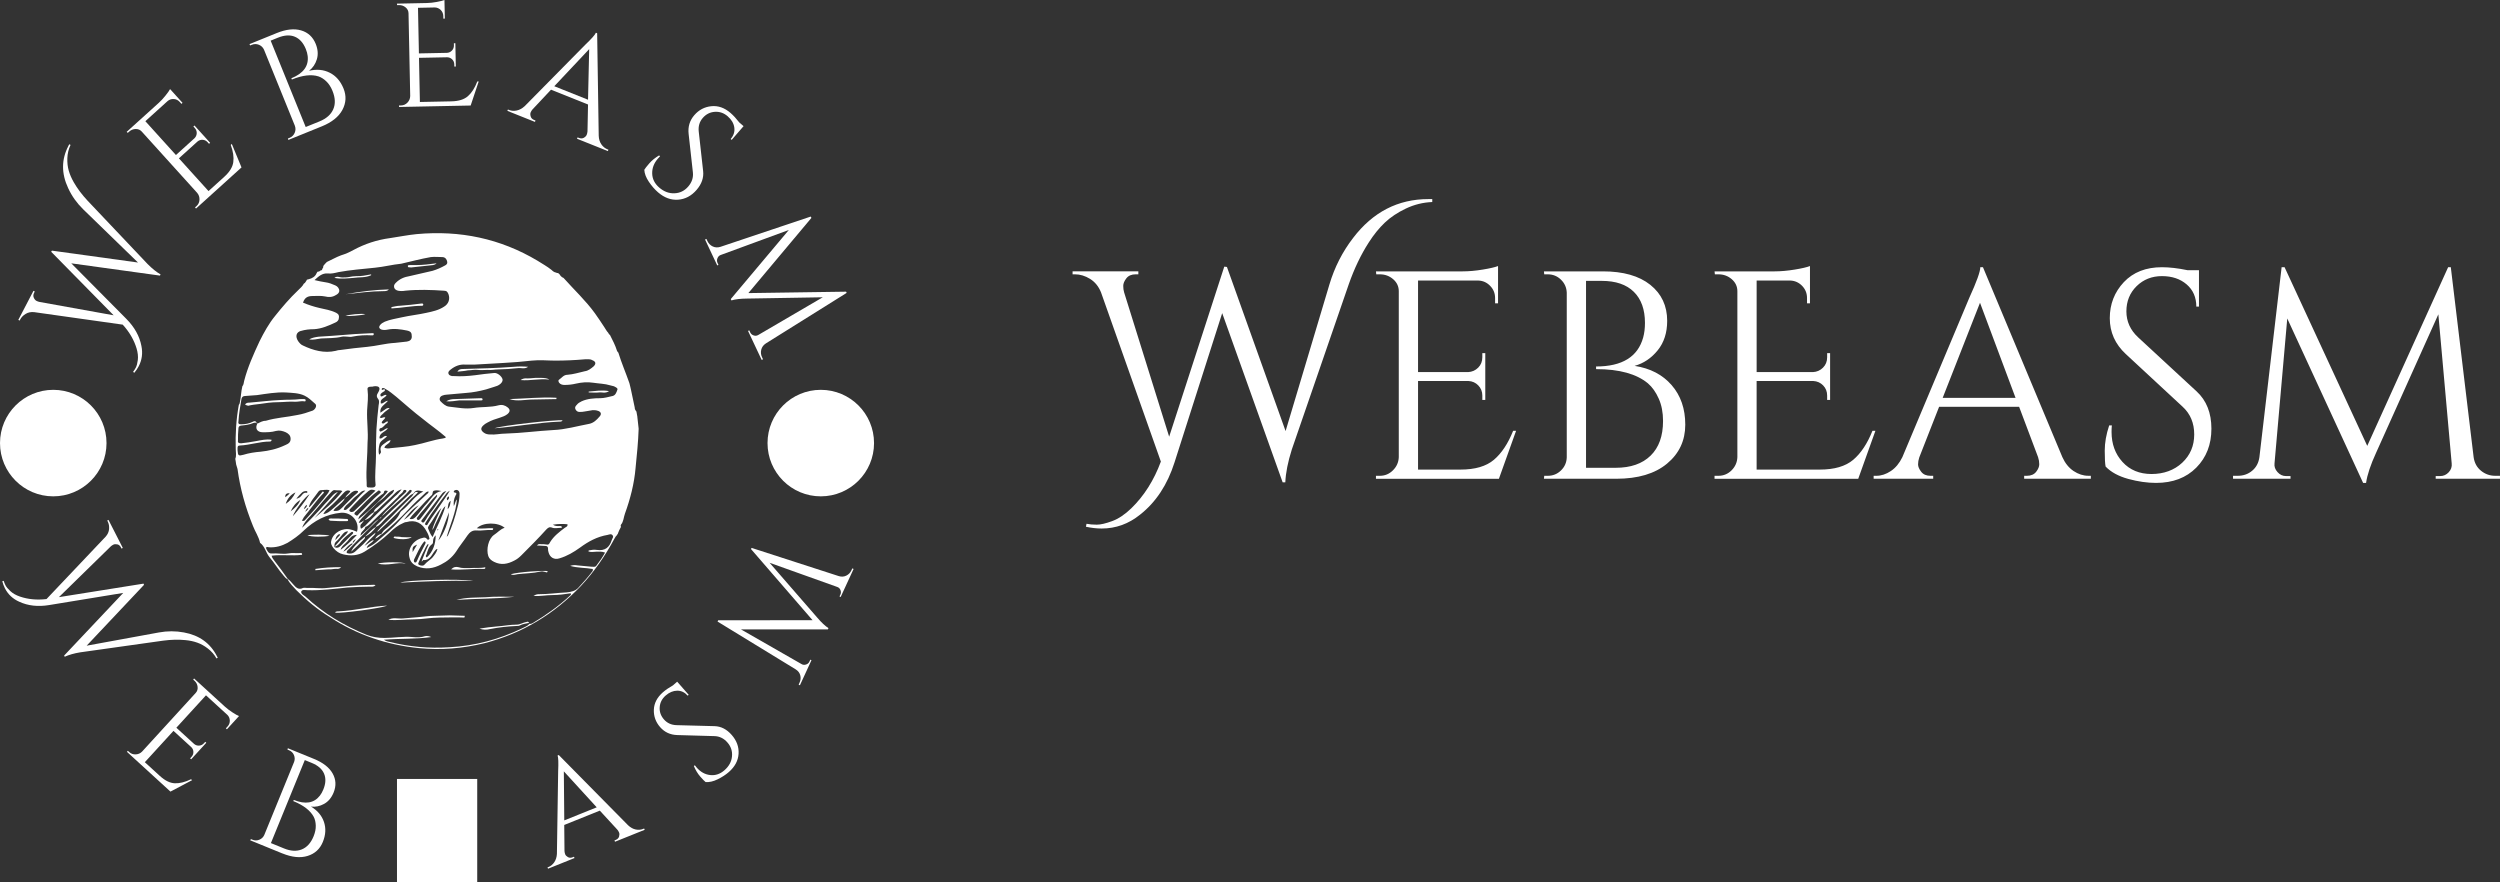 <?xml version="1.0" encoding="UTF-8"?>
<svg id="Layer_2" data-name="Layer 2" xmlns="http://www.w3.org/2000/svg" xmlns:xlink="http://www.w3.org/1999/xlink" viewBox="0 0 1495.59 527.75">
  <rect x="0" y="0" width="1495.59" height="527.75" fill="#333333" stroke="none"/>
  <defs>
    <style>
      .cls-1 {
        fill: none;
      }

      .cls-2 {
        isolation: isolate;
      }

      .cls-3 {
        clip-path: url(#clippath-1);
      }

      .cls-4 {
        clip-path: url(#clippath-2);
      }

      .cls-5 {
        fill: #fff;
      }

      .cls-6 {
        clip-path: url(#clippath);
      }
    </style>
    <clipPath id="clippath">
      <rect class="cls-1" x="641.63" y="119.09" width="853.96" height="197.09"/>
    </clipPath>
    <clipPath id="clippath-1">
      <rect class="cls-1" x="140.78" y="139.48" width="241.3" height="248.78"/>
    </clipPath>
    <clipPath id="clippath-2">
      <rect class="cls-5" x="237.49" y="466" width="48" height="61.75"/>
    </clipPath>
  </defs>
  <g id="Layer_1-2" data-name="Layer 1">
    <g class="cls-2">
      <g class="cls-6">
        <path class="cls-5" d="M1492.74,284.64h2.84v1.77h-38.46v-1.6h2.66c2.01,0,3.72-.77,5.14-2.3,1.42-1.54,2.01-3.31,1.77-5.32l-7.98-89.15-37.22,82.77c-3.31,7.21-5.32,13.23-6.02,18.08h-1.77l-45.38-98.37-7.62,86.67c-.24,1.89.35,3.63,1.77,5.21,1.42,1.61,3.13,2.41,5.14,2.41h2.66v1.6h-34.39v-1.77h2.84c3.31,0,6.17-1,8.58-3.01,2.43-2.01,3.89-4.73,4.36-8.16l13.29-113.61h1.77l49.45,106.88,48.39-106.88h1.6l13.65,113.61c.47,3.43,1.95,6.14,4.43,8.16,2.48,2.01,5.32,3.01,8.51,3.01ZM1259.66,279.14c-.35-1.65-.53-4.84-.53-9.57s.89-9.75,2.66-15.07h1.59c-.12,1.3-.17,2.6-.17,3.9,0,7.21,2.19,13.2,6.56,17.97,4.37,4.8,10.16,7.2,17.37,7.2s13.55-2.25,18.33-6.74c4.8-4.49,7.19-10.14,7.19-16.94s-2.3-12.3-6.91-16.55l-34.03-31.55c-6.38-5.91-9.57-13.06-9.57-21.45s2.8-15.57,8.4-21.55c5.62-5.95,13.22-8.93,22.8-8.93,4.49,0,9.57.59,15.24,1.77h6.91v21.8h-1.59c0-5.55-1.93-9.98-5.78-13.29-3.83-3.31-8.76-4.96-14.78-4.96s-11.08,2.01-15.17,6.02c-4.07,4.02-6.1,9.04-6.1,15.07s2.36,11.23,7.09,15.6l34.91,32.26c5.91,5.44,8.86,12.88,8.86,22.33s-3.01,17.22-9.04,23.29c-6.03,6.09-14.06,9.14-24.1,9.14-5.2,0-10.73-.79-16.59-2.38-5.84-1.61-10.35-4.07-13.54-7.38ZM1184.51,181.12l-22.33,56.9h43.6l-21.27-56.9ZM1249.39,284.64h1.42v1.77h-39.88v-1.77h1.59c2.48,0,4.35-.8,5.6-2.41,1.23-1.59,1.84-3.09,1.84-4.5s-.24-2.84-.71-4.25l-11.34-30.13h-47.86l-11.88,30.31c-.47,1.42-.71,2.8-.71,4.14s.63,2.85,1.88,4.43c1.23,1.61,3.09,2.41,5.57,2.41h1.6v1.77h-35.63v-1.77h1.6c2.95,0,5.85-.95,8.68-2.84,2.84-1.89,5.14-4.67,6.91-8.33l40.06-95.36c4.37-9.57,6.56-15.66,6.56-18.26h1.59l47.5,113.61c1.65,3.66,3.9,6.44,6.73,8.33,2.84,1.89,5.79,2.84,8.86,2.84ZM1025.7,284.64h2.31c3.07,0,5.71-1.1,7.91-3.3,2.17-2.18,3.32-4.8,3.44-7.87v-99.25c0-2.84-1.12-5.24-3.37-7.2-2.25-1.94-4.9-2.91-7.98-2.91h-2.12l-.18-1.77h35.98c3.66,0,7.66-.36,11.99-1.07,4.3-.71,7.34-1.42,9.11-2.12v22.33h-1.77v-3.19c0-2.84-.97-5.26-2.91-7.27-1.96-2.01-4.3-3.07-7.02-3.19h-20.21v54.77h33.68c2.36-.12,4.37-1,6.02-2.66,1.66-1.65,2.48-3.72,2.48-6.2v-2.48h1.77v28h-1.77v-2.66c0-2.36-.79-4.37-2.38-6.02-1.61-1.66-3.59-2.54-5.96-2.66h-33.85v53h37.75c8.75,0,15.42-1.95,20.03-5.85,4.61-3.9,8.45-9.69,11.52-17.37h1.77l-10.28,28.71h-85.97v-1.77ZM948.82,168.01v111.84h17.72c8.98,0,15.95-2.42,20.91-7.27,4.96-4.84,7.44-11.75,7.44-20.73,0-5.08-.86-9.55-2.59-13.4-1.7-3.83-3.85-6.86-6.45-9.11-6.85-5.67-17.13-8.51-30.84-8.51h-.18v-1.59c15.6,0,24.99-5.79,28.18-17.37.71-2.6,1.06-5.5,1.06-8.68,0-8.03-2.22-14.24-6.66-18.61-4.42-4.37-10.83-6.55-19.21-6.55h-9.4ZM966.89,286.41h-43.25l.18-1.77h2.13c3.07,0,5.69-1.06,7.87-3.19,2.2-2.12,3.36-4.73,3.47-7.8v-98.55c-.12-3.07-1.27-5.67-3.47-7.8-2.17-2.12-4.8-3.19-7.87-3.19h-2.13l-.18-1.77h35.27c12.17,0,21.62,2.68,28.36,8.05,6.73,5.39,10.1,12.57,10.1,21.55,0,7.09-1.89,12.96-5.67,17.62-3.78,4.68-8.39,7.79-13.82,9.32,9.33,1.42,16.72,5.26,22.16,11.52,5.44,6.27,8.15,14.14,8.15,23.64s-3.64,17.3-10.92,23.33c-7.25,6.02-17.38,9.04-30.38,9.04ZM823.15,284.64h2.31c3.07,0,5.69-1.1,7.87-3.3,2.2-2.18,3.35-4.8,3.47-7.87v-99.25c0-2.84-1.12-5.24-3.37-7.2-2.25-1.94-4.9-2.91-7.98-2.91h-2.12l-.18-1.77h51.93c3.66,0,7.64-.36,11.95-1.07,4.32-.71,7.38-1.42,9.15-2.12v22.33h-1.77v-3.19c0-2.84-.98-5.26-2.94-7.27-1.94-2.01-4.27-3.07-6.99-3.19h-36.16v54.77h29.95c2.36-.12,4.37-1,6.03-2.66,1.65-1.65,2.48-3.72,2.48-6.2v-2.48h1.77v28h-1.77v-2.66c0-2.36-.81-4.37-2.41-6.02-1.59-1.66-3.56-2.54-5.92-2.66h-30.13v53h25.34c8.75,0,15.42-1.95,20.03-5.85,4.61-3.9,8.45-9.69,11.52-17.37h1.77l-10.28,28.71h-73.56v-1.77ZM854.52,119.09h2.31v1.77c-5.56.23-10.81,1.54-15.78,3.9-4.96,2.36-9.16,5.16-12.58,8.4-3.43,3.26-6.62,7.2-9.57,11.8-4.73,7.32-8.74,15.72-12.05,25.17l-34.03,98.73c-2.36,7.44-3.66,14-3.9,19.67h-1.6l-36.16-101.21-28.53,89.33c-4.25,13.35-11.11,23.75-20.56,31.2-6.85,5.55-14.53,8.33-23.04,8.33-2.96,0-6.09-.36-9.39-1.07l.35-1.77c1.77.35,3.82.53,6.13.53s5.36-.71,9.21-2.13c3.83-1.42,7.63-3.96,11.41-7.62,7.68-7.45,13.59-16.78,17.73-28l-35.8-101.21c-1.42-3.54-3.61-6.24-6.56-8.08-2.95-1.82-5.97-2.73-9.04-2.73h-1.42v-1.77h39.35v1.77h-1.59c-2.48,0-4.34.79-5.57,2.38-1.25,1.61-1.88,3.12-1.88,4.54s.17,2.72.53,3.9l26.94,86.32,32.97-101.73,1.59.18,35.09,98.19,26.23-87.73c3.07-10.28,7.8-19.55,14.18-27.83,11.82-15.48,26.82-23.22,45.02-23.22Z"/>
      </g>
      <g class="cls-3">
        <path class="cls-5" d="M366.48,236.9c-2.38.53-5.03,1.32-7.41,1.32-3.7,0-7.67.26-11.11,1.85-1.06.53-2.12,1.06-2.91,2.12-.79.79-1.32,1.59-.79,2.65.53,1.06,1.32,1.59,2.38,1.59s2.12,0,3.18-.27l4.76-.79c.8,0,1.86,0,2.65.27,2.38.53,2.91,2.12,1.32,3.7-1.59,1.85-3.44,3.7-6.09,4.23-7.14,1.32-14.29,3.44-21.43,3.7-9.52.53-19.05,1.85-28.57,2.12-3.18,0-6.09.79-9.26.53-1.32,0-2.64-.26-3.7-1.05-1.85-1.32-2.12-2.65-.53-4.23.8-.79,1.59-1.32,2.65-1.85,2.38-1.33,4.76-2.12,7.41-2.91,1.59-.53,3.18-1.06,4.5-2.12,1.59-1.32,1.85-2.65.26-3.97-1.59-1.32-3.44-1.86-5.55-1.32-4.76,1.32-10.05.79-14.82,1.59-5.03.8-9.79-.26-14.82-.79-2.12-.27-3.71-1.85-5.03-3.18-1.06-1.06-.53-2.91,1.06-3.44.79-.27,1.59-.53,2.38-.53,3.97-.26,7.94-.79,11.91-1.06,3.97-.26,7.94-1.06,11.91-2.11,1.59-.53,3.44-1.06,5.03-1.59.53-.27,1.06-.27,1.59-.53,2.38-1.06,3.44-2.65,3.18-3.97-.53-1.86-3.18-3.97-5.03-3.71-3.71.27-7.41.8-11.38,1.32-4.23.53-8.46.79-12.43.53h-1.32c-1.06-.26-1.85-.53-2.12-1.32-.53-1.06.53-2.12,1.32-2.65,2.64-2.11,5.55-3.17,8.73-2.91h5.55c11.91-.79,23.02-1.06,34.13-2.38,4.76-.53,9.53,0,14.02,0,6.09,0,11.91-.27,17.73-.79,1.59,0,3.18-.27,4.5.53,2.12.79,2.38,2.12.79,3.7-1.59,1.32-3.18,2.65-5.29,2.91-3.44.8-6.88,1.86-10.32,2.12-2.38,0-3.44,1.85-5.03,2.91-.8.53-.27,1.32,0,1.85.79,1.06,2.12,1.32,3.17,1.32,2.38,0,4.77-.26,6.88-.79,3.44-.79,6.88-1.06,10.32-.53,3.44.53,6.88.53,10.32,1.59.79.27,1.32.27,2.12.53.79.53,2.12.8,2.12,1.86-.8,2.38-1.32,3.44-2.91,3.97M365.95,323.15c-1.32,4.23-3.97,6.61-9,5.82-1.59-.27-3.18,0-4.5.27,0,0-.27,0-.53.53,1.59.8,3.18.27,4.76.27s3.18-.27,5.29.53c-1.59,2.91-3.44,5.55-5.29,7.94-.53.79-1.85.53-2.64.53-2.91-.27-5.82-.53-8.46-.79-1.59-.27-2.91-.27-4.5.27,4.5,1.32,9.26,1.06,13.49,1.85.27.79,0,1.32-.53,1.85-2.38,3.18-5.29,6.35-7.94,9.26-1.85,2.12-4.5,2.64-7.14,2.91-5.55.26-10.85,1.06-16.14,1.06-1.06,0-2.12,0-3.7,1.06,4.23.26,7.67-.53,11.38-.53s7.41-.53,10.85-1.06c.53.79,0,1.06-.27,1.32-6.88,6.35-14.29,11.64-22.23,16.4-.53.27-1.32.8-2.12.53-1.05,1.32-2.64,1.85-4.23,2.64-13.76,6.62-28.31,10.59-43.66,11.38-12.17.79-24.07-.27-35.72-3.18-1.06-.27-2.12-.27-3.44-1.32,9.79-.79,19.05-.26,28.31-1.59-1.32-.53-2.38-.79-3.7-.53-2.38.8-4.76.8-7.41.53-5.56-.53-11.38.53-16.93.53-3.7,0-7.14-.53-10.58-1.85-13.76-5.55-25.93-12.96-36.78-23.02-1.06-.79-2.65-1.59-2.38-2.91.53-1.32,2.38-.79,3.71-.79,7.94.27,15.88-.79,23.81-1.59,4.5-.27,9-.53,13.49-.53,1.06,0,2.12.27,3.44-.79-.79-.53-1.32-.27-2.12-.27-9,0-17.99,1.06-26.99,1.85-3.97.53-7.67-.26-11.64,0-.8,0-1.85-.26-2.65,0-2.64,1.32-4.23-.26-5.82-2.12-1.06-1.05-1.85-2.38-3.18-3.17-2.64-3.71-5.29-7.41-8.2-11.11-.53-.79-1.32-1.59-1.59-2.91,6.09-.79,12.17.26,18.26-.53,0-.79-.27-1.06-.53-1.06-2.64.27-5.29-.26-7.94.27-3.17.53-6.35-.27-9.52,0-2.12.27-2.91-1.59-3.7-3.44.79-.8,1.32-.27,1.85-.27,3.97.27,7.67-.79,11.11-2.65,3.44-2.11,6.88-4.5,9.79-7.41,6.09-5.82,13.49-9.79,22.22-10.59,6.35-.53,11.38,5.56,9.53,11.38-1.33-.53-2.38-1.06-3.7-1.32-4.76-1.32-10.58,1.86-11.64,6.62-.53,1.59.27,3.18,1.32,4.5,1.59,1.85,3.44,3.18,5.82,3.71,4.5,1.05,8.73.79,12.7-1.59,5.56-3.44,10.59-7.14,15.08-11.38,2.38-2.38,5.03-4.5,8.2-5.82.53-.26,1.06-.53,1.85-.53,5.29-1.59,9.53.53,12.17,5.82.79,1.32,1.32,2.64,1.59,4.23-.53.79-1.32.53-1.59,0-.79-1.06-1.85-.79-2.64-.53-5.29,1.06-9.26,6.62-7.68,11.91.53,2.38,2.12,3.97,4.5,5.03,5.03,2.12,9.79,1.32,14.29-1.06,3.7-1.85,6.61-4.23,8.99-7.67,2.12-3.44,4.77-6.61,6.88-9.79,1.32-1.85,2.91-3.18,5.55-2.91,2.91.27,6.09-.53,9.26-.27.26,0,.53-.27.53-1.06-3.18-.27-6.35.53-9.79,0,3.7-3.7,12.7-3.7,16.67-.27-2.64.8-4.23,2.91-6.35,4.23-3.44,2.38-4.77,8.73-3.44,12.7.53,1.59,1.85,2.65,3.44,3.44,4.23,2.12,8.2,1.32,12.17-.79,1.59-.79,2.91-1.85,4.23-3.18,5.03-5.03,10.05-10.05,14.82-15.35,1.06-1.06,1.85-1.85,3.71-1.06,1.59.53,3.7,0,5.55,0,.27-.79-.27-1.05-1.06-1.05-1.32,0-2.64.26-4.23-.8,3.18-.53,6.09-.53,8.73-.26.26,1.32-.8,1.59-1.59,2.11-3.18,2.38-6.61,5.03-8.73,8.47-.79,1.59-1.06,1.59-1.85,1.59-1.32-.26-2.38-.26-3.7-.26-.8,0-1.59-.27-2.38.79,1.85,0,3.44.27,5.03.27,1.06,0,1.59.53,1.59,1.59,0,.79,0,1.32.27,2.12.79,3.18,3.44,4.76,6.61,3.7,4.5-1.32,8.47-3.7,12.17-6.35,5.03-3.71,10.32-6.62,16.67-7.68,1.06-.27,2.12-.79,2.91.27.79,1.06-.27,1.85-.53,2.91M155.87,270.23c-3.44.27-6.88.79-10.32,1.85-2.91.79-3.18.53-3.44-2.64v-1.32c0-1.06.26-1.59,1.32-1.59,6.09-.27,11.91-2.38,17.99-2.38.53,0,1.06-.27,1.06-1.06-3.18-.53-6.35.27-9.26.79-2.91.53-6.08,1.06-9,1.32-1.59,0-2.11-.53-1.85-1.85,0-2.38,0-4.5.26-6.88,0-.79.27-1.59,1.33-1.85,2.64-.27,5.29-.53,7.67-1.59.79-.26,1.58-.26,2.38.27-1.59,2.91-.26,5.29,3.17,5.29,2.65,0,5.29,0,7.94-.79,2.12-.53,3.97,0,5.82.79,1.59.79,2.91,1.85,2.91,3.97s-1.32,2.91-3.18,3.7c-5.03,2.38-9.79,3.44-14.82,3.97M142.64,252.24c.27-4.76,1.06-9.26,1.85-13.76.27-1.06,1.06-1.58,2.12-1.58,2.38-.27,4.76-.27,7.14-.53,5.55-.79,11.38-1.85,17.2-1.59,3.7.26,7.67.26,11.11,1.85,2.38,1.06,4.5,3.18,6.61,5.03,1.06,1.06,0,3.18-1.59,3.97-2.91,1.06-6.08,2.12-9.26,2.65-6.35,1.32-12.7,1.59-18.79,3.44-2.12,0-3.71,1.06-5.29,1.85-.27-1.06-.79-2.12-2.38-1.32-2.12,1.06-4.5,1.59-7.15,1.59-1.05,0-1.85-.27-1.59-1.59M265.14,262.29c-5.82.79-11.38,2.91-16.93,3.97-4.76,1.06-9.79,1.32-14.55,1.85-1.06.27-2.38.27-3.71-.27.53-2.11,3.18-2.11,3.71-4.5-1.85.27-2.91,1.59-4.23,2.38-1.59,1.06-2.12,2.38-1.59,4.23.26.8-.27,1.32-1.06,2.12-.53-2.12-.27-4.23.26-6.35.53-2.12,2.91-2.91,4.5-4.77-2.12-.79-2.64,1.86-4.5,1.32-.26-3.44,3.44-3.7,5.03-6.09-1.59,0-2.38,1.32-3.44,1.59-.53.26-1.06.79-1.59,0-.26-.53,0-1.59.53-1.59,1.85-.27,2.38-2.12,3.97-2.91.26-.27.53-.53.53-1.06-1.32-.53-2.38,2.12-3.7.79,0-1.32,1.59-1.85,2.12-3.17-1.06-.8-1.85.79-3.18,0,.27-1.32,1.59-1.86,2.38-2.91.79-.79,2.12-1.59,3.44-2.64-1.32-.53-2.12.26-2.91.79-.79.53-1.59,1.06-2.65,1.85-.53-3.7,2.65-4.76,4.5-7.14-1.85,0-2.64,1.85-4.23,1.59-.8-2.91,2.64-3.18,3.44-5.03-1.59-.53-2.12,1.06-3.44.79-.8-1.32.26-1.85,1.32-2.64.53-.27,1.32-.53,1.06-1.32-.27-.79-.79,0-1.32,0-.53.27-.53,0-.53-.26,0-.53.27-.8.79-.8s1.06.27,1.32.53c2.64,1.32,4.5,3.18,6.61,4.76,5.29,4.5,10.32,9,15.88,13.23,4.5,3.7,9.26,6.88,13.76,10.85-.27.79-1.06.53-1.59.79M249.53,309.66c.53-.8,1.32-1.59,1.85-2.38,3.44-3.7,6.35-7.94,10.05-11.38.27,1.06-.27,1.32-.53,1.86-2.91,3.97-5.82,7.94-8.73,11.64-.53.53-.79,1.32-1.59,1.59-.53.27-.79,0-1.06-.27-.27-.53-.27-1.05,0-1.05M251.65,303.04c1.85-2.12,3.97-4.23,6.09-6.35.26-.27.79-.53.79-.8.53-.79,0-2.12,1.32-2.38,1.06-.27,1.86-.27,4.23.26-4.5.8-6.09,4.5-8.46,7.14-2.38,2.38-4.23,5.29-6.35,7.68-1.06,1.06-1.85,2.38-4.23,1.85,1.85-2.91,4.5-5.03,6.62-7.41M250.59,302.25c-2.91,2.91-5.29,6.61-9,8.73,2.65-3.18,5.03-6.61,9-8.73M241.33,293.52c.26-.53,1.06-.53,1.59-.27.53.53,0,1.06-.26,1.32-2.65,2.64-5.56,5.03-7.94,7.67-2.38,2.38-5.29,4.5-6.88,7.67-3.18,1.32-5.03,4.23-7.41,6.35-1.59,1.32-2.91,2.64-4.76,4.23,0-2.65,2.64-3.18,2.91-5.29,1.32-.27,2.12-1.32,3.18-2.12,5.55-5.29,10.85-10.58,16.4-15.88.79-1.59,2.65-1.85,3.18-3.7M226.25,304.63c3.18-3.18,6.62-6.09,9.79-9.26,1.06-1.06,2.12-2.12,4.23-2.64-1.32,1.85-2.64,3.17-3.97,4.23-6.08,5.82-12.17,11.64-17.99,17.73-.79.26-1.32,1.32-2.38,1.59-.53-1.32-.53-2.38.53-3.18.53-.53,1.06-1.32,1.32-1.85-.8.53-1.59,1.32-3.18,1.59,1.06-2.64,3.18-3.97,4.76-5.82,1.59-1.85,3.7-3.18,5.29-5.03,1.59-1.85,3.7-2.91,5.29-4.5,1.59-1.59,3.18-3.71,5.82-4.5-.26,1.85-1.32,2.38-2.12,3.18-2.38,2.38-5.03,4.76-7.68,7.14-1.05.79-2.11,1.59-2.38,2.91,1.32,0,1.85-.79,2.64-1.59M215.93,307.8c3.97-3.97,7.67-8.46,12.43-11.91.53-.26,1.06-.53,1.32-1.32.26-1.59,1.32-1.06,2.38-.8-1.06,2.12-10.85,11.64-17.73,16.93.26-1.59,1.06-2.38,1.59-2.91M213.01,305.95c4.24-3.97,7.94-8.46,12.7-11.91.26-.27.53-.79,1.32-.53.26.26.8.53.8,1.06l-.8.79c-4.5,3.7-8.2,8.2-12.17,11.91-.53.53-1.06,1.85-2.12.79-1.33-.53-.53-1.59.26-2.12M219.63,245.36c.26-3.97.79-8.2.26-12.17-.26-1.32.53-1.85,1.85-1.85.79,0,1.32,0,2.12-.27,3.17-.26,3.97,1.06,2.38,3.71-1.06,1.59-1.06,2.65,0,3.97.79.79.53,2.38.26,3.7-.53,4.76-1.06,9.79-1.32,14.55-.26,5.29-.26,10.59-.26,15.61,0,5.55-.8,11.38-.27,16.93.27,1.32-.53,2.12-1.85,2.12h-.8c-2.91,0-2.64,0-2.64-2.91-.53-8.2.53-16.14.53-24.08.53-6.35-.53-12.7-.26-19.32M209.58,304.36c3.44-3.7,6.88-7.41,10.85-10.59,1.32-1.05,2.38-1.05,4.23-.26-4.5,4.23-8.47,8.2-12.44,11.91-.26.27-.79.79-1.32.79-.8.27-1.32,0-1.85-.53-.26-.53.26-1.06.53-1.32M209.31,300.39c1.32-1.32,2.65-2.91,4.24-3.97,1.59-1.06,2.64-3.18,5.03-2.91-4.23,3.44-7.15,8.2-11.38,11.38-.53.27-1.06.27-1.59,0,.53-2.12,2.38-3.17,3.7-4.5M202.17,302.77c1.59-1.59,3.44-2.64,4.23-5.02,1.59-.8,2.65-2.12,3.97-3.18,1.06-.8,2.38-1.32,3.7-.8.27.53,0,.8-.26,1.06-3.18,2.65-6.09,5.82-9,8.73-2.12,2.12-2.65,2.12-5.29,2.12.53-1.59,1.85-2.12,2.64-2.91M196.61,303.83c3.44-2.91,6.35-6.08,9.26-9.26,1.06-1.06,2.11-1.59,3.7-.8-.53,1.59-2.64,2.38-2.91,3.97-2.91,2.11-5.29,4.76-8.2,7.14-1.33,1.06-2.65,2.38-5.03,2.65.79-1.59,1.85-2.65,3.18-3.71M180.74,311.24c.27-.53.79-1.32,1.06-1.85,3.97-4.76,7.41-10.05,11.91-14.55v-.53c-.79-.53-1.06,0-1.32.53-1.85,2.12-3.44,4.23-5.29,6.35-.79.79-1.32,1.85-2.38,2.38.79-3.71,3.7-6.35,5.82-9.53.27-.27.79-.79,1.32-.79,1.59,0,3.44-.53,5.29,0-.79,2.12-2.38,3.44-3.44,5.03-3.44,4.23-7.14,8.46-10.85,12.43l-.79.8c-.26.26-.53.26-.8,0-.79.26-.79,0-.53-.27M181.8,304.63c.26-1.06.79-2.12,1.85-2.65,0,1.32-.79,1.85-1.85,2.65M184.44,303.83c0,.8-.53,1.32-1.85,2.38.53-1.32,1.06-2.12,1.85-2.38M185.23,295.63c-2.91,4.5-6.35,9-10.06,13.23,1.06-3.44,7.41-11.91,10.06-13.23M177.3,298.28c1.06-1.32,2.12-2.38,3.17-3.44.79-.79,1.59-1.06,2.91-1.06.26,0,.53.27.53.53s-.27.53-.27.53c-2.38-.53-2.91,1.59-4.23,2.65-.79.27-1.06.79-2.12.79M179.68,299.07c-1.06,2.91-3.44,5.03-5.82,6.88,1.32-2.91,3.18-5.29,5.82-6.88M170.68,297.48q-.27-2.65,2.64-2.38c-.79,1.06-1.85,1.59-2.64,2.38M176.77,294.57c-1.32,2.91-3.18,5.03-5.82,6.88.79-2.91,2.91-5.56,5.82-6.88M196.61,299.07c-1.85,1.85-3.7,3.97-5.29,5.82-1.85,1.85-3.44,3.71-5.29,5.56l-5.29,5.29c1.06-2.91,2.91-5.03,5.03-7.14,4.24-4.77,8.2-9.79,12.43-14.29.8-.79,1.32-1.32,2.38-1.06,1.32.27,2.64-.27,4.23.53-4.77,6.35-10.85,11.11-16.67,16.14,4.77-5.29,9.26-10.32,14.02-15.61-2.64.79-3.97,3.18-5.55,4.76M210.11,325.27c.27-.27.8,0,1.06,0-2.12,1.59-3.44,3.7-5.82,4.76,1.32-1.85,2.91-3.7,4.76-4.76M212.75,322.36c-.27,1.59-1.33,1.85-1.59,2.64-.53-1.32.8-1.59,1.59-2.64M207.99,323.68c1.32-1.59,2.38-3.7,5.56-3.7-3.18,3.44-6.35,6.35-9.79,9,.53-2.38,2.64-3.44,4.23-5.29M203.23,325c1.32-1.85,2.91-3.44,4.5-4.76.79-.53,1.59-1.32,2.38-1.85.27-.27.8-.27,1.06,0,.26.53,0,.79-.26,1.06l-5.82,5.82-1.32,1.32q-1.85,1.85-3.97.53c1.59-.27,2.38-1.06,3.44-2.12M200.58,323.15c.26-1.85,1.06-2.91,2.38-3.7l.53.53-2.91,3.18ZM200.85,324.21c1.59-1.32,2.91-3.18,4.23-4.76.8-.79,1.32-1.59,3.18-1.59-1.06,2.12-2.91,3.18-4.24,4.77-1.32,1.59-2.64,2.91-3.97,4.5,0-1.06,0-2.12.8-2.91M218.04,326.59c1.32-1.86,2.91-3.44,4.5-5.03.79-.8,1.85-1.59,2.12-2.91-2.12,1.59-4.23,3.44-6.09,5.55-1.59,1.85-3.7,3.44-5.56,5.29-1.59,1.59-3.44,2.12-5.55,1.32-.27-1.32.79-1.85,1.32-2.38,6.09-6.35,12.43-12.7,18.79-18.79,3.18-2.65,6.09-5.82,9.26-8.47,2.64-2.38,5.55-4.76,7.94-7.67.26-.53.79-.53,1.32-.27.53.53,0,.79-.26,1.32l-1.32,1.32c-6.61,6.09-12.97,12.17-19.32,18.52-.26.27-.26.53-.26.79,2.38-.79,3.97-3.18,5.55-4.76,5.03-4.5,9.79-9.26,14.55-13.76.8-.8,1.59-1.06,2.65-1.59h-.26c1.59-2.64,3.7-1.32,5.82-1.06-5.29,2.65-8.2,7.94-12.7,11.38-.53.27-.79.79-1.06,1.06-1.59,3.97-4.76,6.35-7.94,9.26-1.32,1.06-2.91,2.12-3.44,4.23,5.56-4.76,11.11-9.52,16.14-15.08,3.18-3.44,6.62-6.61,10.05-9.79.53-.53,1.06-1.06,2.12-1.06,0,1.06-.79,1.32-1.32,1.85-5.55,5.29-11.37,10.05-16.4,15.88-4.23,4.77-9,8.47-13.76,12.7-1.59,1.32-3.44,2.38-5.56,3.44.53-2.38,3.18-2.91,4.23-4.76-1.59,0-3.18,2.12-5.56,3.44M259.32,304.36c-1.59,2.12-3.18,3.97-4.5,6.35-.27.53-.8,1.06-1.06,1.59-.53.53-1.06.27-1.32,0-.53-.27-.53-.79,0-1.32,3.97-5.29,8.2-10.58,12.17-15.88.53-.53,1.06-1.06,2.38-1.32-2.91,3.44-5.29,7.14-7.67,10.59M263.02,302.77c-2.12,3.44-4.76,6.62-6.88,10.32-.27.53-.53,1.32-1.32,1.06-1.06-.53-.27-1.32,0-1.85,1.05-1.59,1.85-2.91,2.91-4.5,2.64-3.7,5.29-7.41,8.2-11.11.8-1.06,1.32-2.12,3.18-3.18-2.12,3.7-4.23,6.35-6.09,9.26M267.79,304.63c.26-2.12.26-3.97,1.85-5.03-.27,1.59-.27,3.44-1.85,5.03M268.58,296.95c.26,1.32-.27,1.85-1.06,2.38-.53-1.32,0-1.85,1.06-2.38M268.58,306.48c0,5.55-3.18,13.23-6.35,16.93,2.12-5.56,4.23-11.11,6.35-16.93M261.7,317.33v-.53c0-.26.26-.26.26-.26q.27,0,.27.26c-.27.27-.27.53-.53.53M258.53,325.53c.53-.53.53-1.06.53-1.59,0-1.59.53-2.64,1.59-3.7,0,5.03-1.59,9.79-5.29,13.23-1.06-.53-.53-1.32-.27-1.59.79-2.38,1.32-5.03,3.44-6.35M260.91,312.57l2.38-4.77c.79-1.59,1.32-3.44,3.18-5.03-1.85,6.62-5.03,12.17-7.67,18.52-1.59-1.85-1.86-3.44-2.65-5.03-.27-.53,0-1.06.27-1.59,2.64-3.44,4.5-7.68,7.67-10.85-1.85,4.23-4.23,8.47-5.55,13.23,1.32-1.32,1.59-3.18,2.38-4.5M250.59,336.11c.79-1.85,1.59-3.7,2.38-5.29,1.06-1.85,1.59-3.7,2.91-5.29h.27s0,.26.27.26c-1.59,3.18-2.91,6.62-4.23,10.05.79,0,.79-1.06,1.06-.79,4.23.27,5.03-3.44,7.14-5.82.27-.27.53-.79,1.32-.79-.53,2.12-1.86,3.7-3.18,5.29-1.32,1.32-3.18,2.38-4.5,3.97-.53.8-1.59.8-2.64.53-1.06-.27-1.59-.79-.79-2.12M246.88,330.29c-.26-2.91,0-3.44,2.65-4.5-.79,1.32-1.59,2.65-2.65,4.5M247.68,334.79c1.85-3.7,3.44-7.67,6.09-10.85h.53c.53.53.27,1.06,0,1.59-1.59,3.17-3.44,6.61-4.76,9.79-.27.53-.53,1.59-1.59,1.06-.26-.27-.53-.79-.26-1.59M271.49,302.77c-.27-2.38,0-4.23,1.06-6.35.53-.79,1.06-1.59-.79-1.85-.53,0-.27-.8,0-1.06,1.59-1.06,3.17,0,3.17,1.85,0,2.91-.53,5.82-1.32,8.46-1.32,5.56-3.18,11.11-5.56,16.41-.26.27-.53.79-.79.79,2.12-7.41,5.55-14.55,6.09-22.23-1.06,1.06-1.06,2.65-1.85,3.97M179.95,198c2.65-.8,5.29-1.06,7.94-1.06,4.5-.26,8.73-2.12,12.7-3.97,1.32-.53,2.12-1.59,2.12-2.65.27-1.32,0-2.38-1.59-3.18-3.17-1.59-6.61-2.11-10.06-2.91-3.44-.79-6.61-1.85-9.79-3.17,1.06-3.17,2.91-3.97,5.82-3.97,2.38,0,4.76-.27,7.41.26,2.12.53,4.23.53,6.35-.79,1.06-.53,2.12-1.32,2.12-2.64s-1.06-2.65-2.38-3.18c-1.85-.79-3.7-1.59-5.82-1.85-2.12-.27-4.23-.79-6.62-1.33,2.38-2.12,4.5-4.23,7.94-3.97,2.12.27,4.23-.27,6.35-.79,7.14-1.33,14.55-1.85,21.96-2.65,5.29-.53,10.32-1.85,15.61-2.38,5.82-1.32,11.64-2.91,17.73-3.97,2.38-.27,4.5,0,6.88,0,1.06,0,2.12.53,2.64,1.85.53,1.32.53,2.38-1.06,3.18-2.38,1.32-4.76,2.38-7.41,3.18-4.5,1.06-9.26,2.12-13.76,3.17-3.17.53-5.82,1.59-8.2,3.97-.8.8-1.32,1.59-1.06,2.65.26,1.32,1.32,1.85,2.38,2.12,1.32.26,2.91.26,4.23,0,7.67-.8,15.61-.53,23.29,0,1.59,0,2.12.79,2.64,2.12,1.06,2.91,0,5.82-2.64,7.41-3.18,2.12-6.88,2.91-10.59,3.7-4.76,1.06-9.79,1.59-14.55,2.65-3.44.79-7.15,1.32-10.32,2.64-1.06.53-2.12,1.06-2.91,2.12-.79,1.06-.53,2.12,1.06,2.64,1.06.27,2.12.27,3.44,0,3.97-.79,7.67-.26,11.64.53,2.38.53,2.91,1.32,2.91,3.7,0,1.59-1.06,2.64-2.91,2.91l-7.15.79c-5.55.27-11.11,1.86-16.67,2.38-5.29.53-10.59,1.06-15.88,1.85-1.06,0-2.12.27-2.91.53-6.88,1.59-13.5-.27-19.58-3.18-1.32-.53-2.12-1.59-2.91-2.65-1.85-2.91-1.06-5.29,1.59-6.08M381.3,249.33c-.27-1.06-.27-1.85-.53-2.91q0-.27-.27-.53s0-.27-.26-.27c-.27-.53-.53-1.06-.53-1.85-.79-3.44-1.32-6.62-2.12-10.05-.26-1.59-.79-3.18-1.06-4.5-2.11-6.09-4.76-12.17-6.61-18.25-.27-.27-.53-.53-.79-1.06-1.06-3.44-2.64-6.35-4.23-9.53-.53-.27-.79-.79-1.06-1.32-1.06-1.05-1.59-2.38-2.38-3.44-1.86-2.91-3.71-5.56-5.56-8.2-5.55-7.67-12.43-14.02-18.79-21.17-.79-.26-1.32-.79-1.85-1.32.27.53,0,0,0,0,0-.27-.27-.27-.27-.53l-.79-.79s-.27-.27-.53-.27h-.53q-.27,0-.27-.26c-1.06,0-2.12-.8-2.91-1.59-2.64-2.12-5.55-3.7-8.46-5.55-22.23-13.23-46.3-18.26-72.24-15.88-5.29.53-10.58,1.59-15.88,2.38-7.94,1.06-15.08,3.44-21.96,7.14-2.38,1.32-4.76,2.38-7.41,3.18-2.91,1.06-5.55,2.64-8.47,3.97-.79.79-1.59,1.59-2.12,2.38,0,.53,0,1.06-.53,1.59-.27,1.06-.53,1.06-1.06,1.06-.53.53-1.06.79-1.85.79q-.27.27-.53.79c-.79,2.12-2.64,3.18-4.76,3.71-.27,0-.79.26-1.06.26-.26.53-.53,1.06-.79,1.32-.26.53-.53.79-1.06,1.06-.79,1.59-2.12,2.64-3.44,3.97-5.03,4.76-9.52,10.05-13.76,15.35-3.7,4.5-6.61,9.79-9.26,15.08-3.7,7.94-7.15,15.61-9.26,23.82-.27,1.05-.27,2.38-1.06,3.17-.8,3.18-.8,6.62-1.59,10.05,0,.27-.26.79-.53,1.06-1.59,8.73-2.12,17.46-1.85,26.46,0,1.85.53,3.97-.26,5.82.26,1.06.26,2.12.53,3.44.27.8.53,1.86.8,2.65,1.59,11.91,4.76,23.02,9.26,34.13,1.32,3.44,3.44,6.35,4.23,10.05,2.91,2.12,3.44,5.82,5.55,8.47,2.91,3.44,5.29,7.41,8.47,11.11.79.79,1.32,1.85,2.38,2.12,1.32,2.64,3.44,4.5,5.29,6.61,6.09,6.09,12.7,11.64,20.11,16.14,16.14,10.58,34.13,16.67,53.18,18.52,13.23,1.32,26.19.27,39.16-2.91,22.75-5.82,41.8-17.46,57.68-34.13,7.94-8.46,14.55-17.99,20.11-28.31.53-.79.8-1.59,1.32-1.85,0-.27.27-.53.53-.8,0,0,0-.26.26-.26v-.27c.53-1.32,1.06-2.64,1.86-3.97-.27-.53-.27-.79,0-1.32,1.59-1.85,1.59-4.5,2.38-6.61,3.18-8.73,5.56-17.99,6.35-27.25.79-7.94,1.59-15.61,1.85-23.55-.27-2.12-.53-4.76-.79-7.14"/>
        <path class="cls-5" d="M247.94,294.84c.53-.53,1.06-.79,2.12-.26-1.32,1.32-2.38,2.38-3.7,3.44-3.18,3.18-6.09,6.35-9.26,9.53-3.44,3.44-7.14,6.88-10.85,10.32,0,0-.53,0-.79.27,2.91-3.7,6.61-6.61,9.79-10.05,3.7-3.97,7.67-7.67,11.38-11.38.53-.8.79-1.32,1.32-1.86,0-.26,0,0,0,0"/>
        <path class="cls-5" d="M277.84,369.45c-5.03-.27-10.05,0-15.08,0s-10.05,1.06-15.08,1.06-10.05.79-15.35.26c2.64-1.59,5.82-.53,8.73-.79,3.18-.27,6.09-.53,9.26-.79,3.18-.27,6.35-.79,9.52-.79s6.09-.27,9.26-.27c2.91,0,6.09.27,9,.27,0,.26-.27.53-.27,1.06"/>
        <path class="cls-5" d="M307.74,357.02c-11.64,1.32-23.02,1.06-34.66,1.85,5.82-1.59,11.64-1.32,17.46-1.59,5.55-.53,11.38-.27,17.2-.27"/>
        <path class="cls-5" d="M283.13,347.49c-14.29-.27-28.57.26-43.66,1.06,3.44-1.59,35.45-2.38,43.66-1.06"/>
        <path class="cls-5" d="M231.54,362.31c-3.44,1.59-27.52,4.76-30.96,4.23,0-.27.26-.53.26-.53.53-.27,1.06-.27,1.85-.27,9.79-.53,19.05-2.91,28.84-3.44"/>
        <path class="cls-5" d="M316.47,372.62c-1.85.53-3.71.53-5.56,1.59-.53.27-1.06.27-1.85.27-5.29.26-10.58.79-15.88,1.85-2.12.53-4.23.53-6.35-.27,3.44-.53,7.14-1.06,10.59-1.32,3.97-.26,7.67-1.06,11.64-1.06,2.12,0,3.97-1.32,5.82-1.59.8-.27,1.32-.27,1.59.53,0,.27,0,0,0,0"/>
        <path class="cls-5" d="M305.62,343.52c4.23-1.32,19.84-2.38,21.96-1.86,0,1.06-.8.8-1.32.53-1.06-.27-2.12-.53-2.91-.27-4.5,1.06-9.26,1.06-13.76,1.59-1.32.26-2.91.79-3.97,0"/>
        <path class="cls-5" d="M269.9,340.61c1.59-1.59,2.91-1.59,4.23-1.32,2.38.79,4.76.53,7.41.53,2.91-.26,5.82.27,9-.53-.53.53-.27,0-.27.53v.27c-.27.27-.79.27-1.06.27-6.35-.27-12.7.79-19.32.27"/>
        <path class="cls-5" d="M225.98,337.17c3.71-1.06,15.08-1.06,16.67,0-5.29-1.06-10.59,1.59-16.67,0"/>
        <path class="cls-5" d="M188.68,340.35c5.03-.79,9.79-1.06,15.34-1.06-1.32,1.59-2.64.79-3.97,1.06-1.32.27-2.64.27-3.97.27s-2.38.26-3.7.26-2.65.27-3.7.27v-.79Z"/>
        <path class="cls-5" d="M246.36,321.3c-1.85,1.59-7.41,1.59-10.85.53,0-.79.53-1.06,1.32-.79,1.06,0,2.38,0,3.44.27,1.85,0,3.97.27,6.09,0"/>
        <path class="cls-5" d="M197.14,320.5c-3.17.79-11.11.79-13.23-.27,2.12-.53,11.64-.53,13.23.27"/>
        <path class="cls-5" d="M196.61,310.71c.27-.53.79-.53,1.32-.53,3.17,0,6.08,0,9.26.27.53,0,1.06,0,1.06.79,0,.53-.53.53-1.06.53-3.18,0-6.35,0-9.52-.26-.53-.27-1.06-.27-1.06-.8"/>
        <path class="cls-5" d="M184.97,203.02c1.85-1.05,3.7-1.32,5.56-1.59,2.65-.27,5.55-.27,8.2-.53,4.5-.26,9.26-.8,13.76-1.06,3.44-.27,6.88-.27,10.32-.53.53,0,.79,0,.79.53,0,.79-.53.79-1.06.79-3.97-.27-7.94,0-11.91.79-.79.27-1.85,0-2.65,0-1.05,0-2.38-.27-3.44,0-4.23,1.06-8.47.79-12.44,1.06-2.38.27-4.76,1.06-7.14.53"/>
        <path class="cls-5" d="M232.6,173.12c-.79,1.06-2.12,1.06-3.17,1.06-7.67,0-15.08,1.06-22.75,1.85,8.73-1.59,17.2-2.65,25.93-2.91"/>
        <path class="cls-5" d="M234.18,183.71c1.59-.27,3.44-.79,5.03-.79,4.23-.27,8.47-.8,12.7-1.32.53,0,1.06-.27,1.32.53,0,.53-.27.8-.79.8-6.09,0-12.17,1.32-18.26,1.59v-.79Z"/>
        <path class="cls-5" d="M222.01,164.66c-3.44,1.59-7.14,1.06-10.58,1.59-3.7.27-7.14.8-11.38,0,1.59-1.32,3.18-.26,4.5-.26s2.91,0,4.24-.27c1.59-.27,2.91-.53,4.5-.53,1.32,0,2.91,0,4.23-.26,1.59-.27,2.91-.53,4.5-.79v.53Z"/>
        <path class="cls-5" d="M261.17,157.52c-1.32,1.32-2.91,1.06-4.5,1.32-3.18.26-6.62.79-9.79,1.06-.53,0-1.06.26-1.59,0-.53,0-1.33.26-1.33-.79,0-.53.8-.53,1.33-.53h3.44c4.23,0,8.2-.53,12.43-1.06"/>
        <path class="cls-5" d="M206.67,189c1.85-.8,9.52-1.59,11.91-1.06-2.12.79-10.32,1.32-11.91,1.06"/>
        <path class="cls-5" d="M273.61,222.34c.79-1.32,1.85-1.59,3.18-1.59,10.32-.27,20.37-.53,30.69-1.32,2.64-.27,5.29-.27,8.46,0-2.12,1.59-4.23.53-6.09.79-1.85.26-3.97.26-5.82.53-2.12,0-3.97.26-6.09.26s-3.97.53-6.09.27c-2.11,0-4.23.27-6.09,0-1.85-.27-3.97.27-5.82.27-2.38.53-4.5.53-6.35.79"/>
        <path class="cls-5" d="M336.58,251.45c-.53.79-1.06.79-1.86.79-12.7.53-25.4,2.91-38.89,3.97,3.71-1.59,37.04-5.29,40.75-4.76"/>
        <path class="cls-5" d="M304.83,238.75c9.26-.27,18.79-1.32,28.05-.8v.8c-4.76,0-9.26.26-14.02.26s-9.52,1.32-14.02-.26"/>
        <path class="cls-5" d="M266.99,240.07c1.59-1.06,3.44-1.32,5.03-1.32,5.29-.27,10.32-.27,15.61-.53.53,0,1.06,0,1.06.79,0,.53-.53.53-1.06.53h-12.96c-2.38.27-5.03.79-7.68.53"/>
        <path class="cls-5" d="M328.64,227.1c-5.82-.79-11.11.8-17.2.27,2.12-1.59,3.97-.79,5.82-1.06,1.85-.27,3.97-.27,5.82-.27q4.23,0,5.55,1.06"/>
        <path class="cls-5" d="M352.19,234.25c3.97-.27,7.67-1.06,12.17-.27-2.38,1.59-4.23.53-6.09.8-1.85.26-3.97,0-6.09,0v-.53Z"/>
        <path class="cls-5" d="M146.61,241.92c.79-1.05,1.85-1.05,2.64-1.05,6.35-.53,12.44-1.32,18.79-1.59,3.97-.27,7.67,0,11.64-.53h2.12c.53,0,1.06,0,1.06.79,0,.53-.53.79-.79.53-1.86-.26-3.44.27-5.29.27-3.7-.27-7.14.27-10.85.27-3.44,0-7.15.53-10.59,1.06-2.38.26-4.76.53-6.88,1.06-.79-.27-1.32-.27-1.85-.8"/>
        <path class="cls-5" d="M218.31,321.03c.27,1.06-.53,1.59-1.06,2.12-2.38,2.38-4.76,4.76-7.14,6.88.53-2.12,4.24-5.82,8.2-9"/>
        <path class="cls-5" d="M218.31,321.03c2.12-2.12,4.23-4.5,6.88-6.09-1.85,2.65-3.97,4.76-6.88,6.09"/>
        <path class="cls-5" d="M228.63,319.18c-1.33,1.32-2.38,2.38-4.24,3.18.79-1.59,2.12-2.65,4.24-3.18"/>
        <path class="cls-5" d="M218.04,311.24c1.86-1.59,3.44-3.97,6.09-5.03-1.59,2.38-3.44,4.23-6.09,5.03"/>
      </g>
      <path class="cls-5" d="M40.9,87.3c.19-.37.37-.71.53-1.01l.77.4c-1.17,2.51-1.81,5.13-1.91,7.87-.1,2.73.18,5.23.82,7.5.65,2.27,1.65,4.59,3,6.95,2.16,3.78,4.94,7.48,8.35,11.12l35.8,37.78c2.75,2.78,5.35,4.86,7.79,6.25l-.37.71-53.05-7.34,32.91,33.19c4.93,4.97,7.95,10.4,9.06,16.28.88,4.32.33,8.36-1.63,12.12-.68,1.31-1.56,2.61-2.65,3.91l-.71-.57c.57-.71,1.12-1.58,1.65-2.59.53-1.02.93-2.53,1.19-4.56.25-2.02,0-4.29-.73-6.8-1.53-5.11-4.3-9.88-8.3-14.3l-52.99-7.48c-1.89-.2-3.58.14-5.07,1.04-1.48.89-2.58,2.01-3.29,3.37l-.33.64-.79-.41,9.07-17.4.79.41-.37.71c-.57,1.09-.64,2.1-.23,3,.41.92.93,1.55,1.57,1.88.62.32,1.24.54,1.85.66l44.35,7.99-37.37-38.01.45-.67,51.49,7.11-32.75-31.8c-3.83-3.73-6.84-7.96-9.02-12.69-4.12-8.78-4.08-17.19.12-25.24Z"/>
      <path class="cls-5" d="M116.66,124.11l.86-.78c1.14-1.03,1.75-2.31,1.82-3.85.07-1.54-.38-2.89-1.36-4.07l-33.18-36.7c-.95-1.05-2.16-1.56-3.64-1.53-1.48.03-2.79.56-3.92,1.59l-.79.72-.67-.6,19.22-17.37c1.35-1.22,2.7-2.68,4.06-4.4,1.36-1.69,2.25-2.97,2.68-3.83l7.46,8.25-.66.6-1.06-1.18c-.95-1.05-2.12-1.62-3.5-1.71-1.38-.09-2.6.3-3.64,1.16l-13.38,12.1,18.3,20.24,11.08-10.02c.84-.82,1.29-1.82,1.35-3,.05-1.16-.33-2.19-1.16-3.11l-.84-.93.66-.6,9.36,10.36-.66.6-.88-.98c-.79-.87-1.75-1.34-2.89-1.42-1.15-.08-2.19.25-3.1,1l-11.15,10.08,17.71,19.59,9.37-8.48c3.24-2.93,5.06-5.87,5.46-8.84.41-3-.1-6.43-1.53-10.29l.64-.59,5.8,14.05-27.21,24.6-.6-.66Z"/>
      <path class="cls-5" d="M161.92,24.32l20.96,51.66,8.03-3.26c.06-.02.11-.05.17-.07,4.15-1.68,6.91-4.12,8.29-7.29,1.38-3.16,1.23-6.82-.45-10.97-.95-2.35-2.18-4.24-3.68-5.69-1.52-1.46-3.1-2.46-4.71-3-4.22-1.34-9.5-.72-15.83,1.84,0,0-.03.01-.09.04l-.3-.75c7.2-2.92,10.45-7.36,9.76-13.31-.16-1.34-.53-2.73-1.12-4.19-1.51-3.71-3.7-6.16-6.57-7.36-2.86-1.19-6.23-.99-10.11.58l-4.34,1.77ZM192.47,75.61l-19.98,8.11-.25-.86.99-.4c1.42-.57,2.43-1.56,3.05-2.95.61-1.39.65-2.8.13-4.25l-18.47-45.52c-.63-1.4-1.65-2.38-3.05-2.95-1.4-.57-2.82-.57-4.24,0l-.99.4-.42-.79,16.3-6.62c5.61-2.28,10.48-2.81,14.61-1.59,4.12,1.22,7.03,3.9,8.72,8.06,1.32,3.27,1.55,6.34.68,9.22-.88,2.86-2.43,5.16-4.66,6.88,4.59-1.09,8.72-.7,12.41,1.18,3.68,1.86,6.41,5,8.2,9.4,1.78,4.39,1.56,8.65-.66,12.8-2.23,4.15-6.35,7.44-12.35,9.88Z"/>
      <path class="cls-5" d="M238.71,63.11l1.16-.02c1.53-.03,2.83-.6,3.89-1.71,1.07-1.11,1.61-2.43,1.64-3.96l-1.01-49.47c-.03-1.41-.61-2.59-1.75-3.53-1.14-.95-2.47-1.4-4-1.37l-1.07.02-.11-.89,17.95-.37c1.82-.03,3.8-.25,5.95-.66,2.13-.39,3.64-.77,4.53-1.14l.23,11.12-.89.02-.04-1.58c-.03-1.41-.54-2.61-1.52-3.59-1-.98-2.18-1.49-3.54-1.52l-10.07.21.55,27.28,16.79-.34c1.18-.07,2.17-.53,2.98-1.38.8-.84,1.19-1.87,1.17-3.11l-.03-1.25.89-.02.28,13.95-.89.02-.03-1.32c-.02-1.18-.44-2.16-1.24-2.96-.82-.82-1.82-1.25-3-1.28l-16.87.34.54,26.41,18.82-.38c4.36-.09,7.67-1.12,9.92-3.11,2.27-2,4.13-4.92,5.58-8.78l.87-.02-4.82,14.41-42.86.87v-.89Z"/>
      <path class="cls-5" d="M352.47,29.39l-20.88,22.19,20.19,8.08.69-30.27ZM363.32,89.29l.66.27-.33.83-18.45-7.38.33-.83.73.29c1.14.46,2.16.44,3.03-.06.86-.51,1.42-1.09,1.69-1.75.26-.65.42-1.35.48-2.09l.32-16.06-22.14-8.86-11.11,11.84c-.48.57-.86,1.17-1.1,1.79-.25.64-.24,1.44.05,2.4.27.96.98,1.67,2.13,2.12l.75.3-.33.83-16.5-6.6.33-.83.74.3c1.37.55,2.88.65,4.55.3,1.66-.35,3.24-1.21,4.73-2.58l36.21-36.71c3.79-3.62,5.92-6.02,6.4-7.23l.75.3.94,61.36c.08,2,.6,3.7,1.57,5.1.96,1.4,2.16,2.38,3.58,2.95Z"/>
      <path class="cls-5" d="M385.45,101.56c.42-.74,1.4-2,2.94-3.78,1.54-1.78,3.51-3.38,5.9-4.81l.59.51c-.45.46-.89.93-1.32,1.43-2.35,2.71-3.48,5.68-3.39,8.9.07,3.23,1.47,6.03,4.2,8.39,2.8,2.43,5.84,3.57,9.11,3.43,3.27-.12,6.02-1.46,8.24-4.03,2.21-2.56,3.14-5.39,2.79-8.51l-2.55-22.99c-.47-4.3.66-8.04,3.4-11.2,2.73-3.16,6.13-4.95,10.18-5.36,4.07-.42,7.9.93,11.5,4.04,1.7,1.47,3.43,3.35,5.19,5.64l2.6,2.25-7.11,8.22-.61-.53c1.81-2.09,2.54-4.39,2.18-6.89-.37-2.5-1.69-4.74-3.97-6.71-2.27-1.97-4.84-2.85-7.68-2.66-2.85.18-5.25,1.4-7.22,3.67-1.97,2.27-2.77,5.01-2.4,8.2l2.62,23.55c.45,3.98-.86,7.75-3.93,11.3-3.09,3.57-6.76,5.52-11.02,5.84-4.25.32-8.27-1.16-12.05-4.43-1.96-1.7-3.79-3.79-5.48-6.3-1.69-2.5-2.59-4.9-2.72-7.2Z"/>
      <path class="cls-5" d="M455.86,213.65l.61,1.29-.81.38-8.16-17.35.73-.34.56,1.2c.43.91,1.14,1.53,2.12,1.84.99.33,1.92.22,2.79-.32l38.52-22.51-45.23.77c-3.95.03-7.09.4-9.43,1.1l-.38-.81,34.74-41.33-40.71,14.95c-.91.3-1.57.94-1.98,1.92-.42.97-.41,1.91.02,2.83l.56,1.19-.73.34-7.3-15.51.81-.38.61,1.29c.7,1.48,1.76,2.56,3.18,3.24,1.42.67,2.95.74,4.6.23l54.05-18.12.38.81-37.72,44.98,58.47-.85.34.73-48.35,30.24c-1.45.95-2.36,2.19-2.74,3.73s-.23,3.04.45,4.48Z"/>
      <path class="cls-5" d="M129.77,392.54c.18.34.34.67.5.97l-.76.39c-1.32-2.32-3.02-4.29-5.11-5.89-2.09-1.61-4.2-2.79-6.34-3.54-2.13-.77-4.5-1.28-7.12-1.53-4.16-.42-8.61-.31-13.37.33l-49.6,6.98c-3.7.61-6.78,1.5-9.25,2.64l-.36-.7,35.37-37.49-44.39,7.28c-6.63,1.09-12.57.43-17.81-1.99-3.87-1.72-6.73-4.4-8.58-8.03-.64-1.26-1.17-2.68-1.59-4.25l.84-.23c.24.83.61,1.74,1.11,2.72.5.98,1.48,2.14,2.93,3.47,1.43,1.34,3.35,2.42,5.74,3.24,4.85,1.65,10.13,2.14,15.84,1.47l35.42-37.37c1.21-1.37,1.88-2.88,2.02-4.54.13-1.67-.14-3.16-.81-4.48l-.31-.59.76-.39,8.57,16.8-.76.39-.34-.68c-.54-1.06-1.28-1.68-2.23-1.87-.96-.18-1.74-.12-2.34.19-.61.31-1.13.67-1.56,1.07l-31,30.33,50.64-8.09.27.74-34.31,36.38,43.22-7.91c5.06-.93,10.05-.93,14.96-.01,9.19,1.68,15.77,6.41,19.75,14.19Z"/>
      <path class="cls-5" d="M76.52,449.18l.82.75c1.09.99,2.38,1.45,3.86,1.37,1.48-.06,2.75-.61,3.78-1.66l32.12-35.13c.91-1,1.29-2.21,1.11-3.64-.16-1.41-.78-2.62-1.87-3.61l-.76-.69.51-.69,18.39,16.81c1.29,1.18,2.82,2.35,4.58,3.49,1.76,1.14,3.07,1.88,3.92,2.2l-7.23,7.91-.62-.57,1.02-1.12c.92-1.01,1.37-2.19,1.33-3.54-.05-1.34-.53-2.46-1.45-3.38l-12.81-11.71-17.72,19.38,10.62,9.7c.86.73,1.86,1.07,2.98,1,1.12-.05,2.07-.51,2.88-1.39l.8-.88.63.57-9.06,9.9-.62-.57.86-.94c.76-.84,1.13-1.8,1.1-2.89-.03-1.12-.44-2.07-1.25-2.87l-10.66-9.75-17.14,18.75,8.98,8.21c3.09,2.82,6.08,4.29,8.98,4.4,2.88.11,6.11-.69,9.69-2.43l.62.57-12.94,6.84-26.03-23.8.57-.62Z"/>
      <path class="cls-5" d="M182.34,454.71l-20.27,49.65,7.71,3.15c.06.02.11.05.17.07,3.98,1.62,7.52,1.81,10.6.56s5.43-3.86,7.06-7.85c.92-2.26,1.36-4.4,1.29-6.42-.06-2.02-.46-3.76-1.22-5.22-2.02-3.77-6.07-6.89-12.16-9.38,0,0-.02-.01-.06-.03l.29-.7c6.91,2.82,12.13,1.96,15.65-2.6.79-1.03,1.47-2.25,2.05-3.68,1.46-3.57,1.59-6.72.41-9.45-1.18-2.75-3.63-4.88-7.35-6.4l-4.18-1.71ZM168.9,510.55l-19.2-7.84.4-.75.95.39c1.37.56,2.72.56,4.08,0,1.36-.54,2.35-1.48,2.96-2.82l17.87-43.76c.5-1.39.46-2.75-.13-4.11-.58-1.33-1.55-2.28-2.92-2.83l-.95-.39.24-.82,15.67,6.4c5.4,2.21,9.11,5.11,11.13,8.71,2.02,3.61,2.21,7.4.58,11.4-1.28,3.14-3.19,5.41-5.72,6.8-2.51,1.39-5.12,1.92-7.82,1.61,3.89,2.33,6.47,5.38,7.75,9.14,1.29,3.77,1.07,7.77-.65,11.99-1.73,4.23-4.76,7.02-9.09,8.37-4.32,1.35-9.36.85-15.14-1.5Z"/>
      <g>
        <rect class="cls-5" x="237.49" y="466" width="48" height="61.75"/>
        <g class="cls-4">
          <path class="cls-5" d="M238.41,526.09l1.11.02c1.47.03,2.74-.47,3.8-1.51,1.08-1.02,1.66-2.27,1.75-3.74l.93-47.59c.03-1.36-.49-2.51-1.56-3.47-1.06-.96-2.32-1.45-3.79-1.48l-1.03-.02-.07-.85,17.25.34c1.75.04,3.67-.1,5.75-.4,2.08-.3,3.54-.62,4.4-.94l-.21,10.71-.85-.02.03-1.52c.02-1.37-.41-2.55-1.32-3.53-.92-.97-2.03-1.5-3.34-1.59l-9.69-.19-.51,26.25,16.14.32c1.15-.02,2.12-.43,2.93-1.21.8-.77,1.22-1.75,1.24-2.95l.02-1.18.85.02-.26,13.42-.85-.02.02-1.27c.02-1.13-.34-2.1-1.08-2.9-.76-.82-1.7-1.26-2.84-1.33l-16.23-.32-.5,25.4,18.11.35c4.2.08,7.41-.79,9.66-2.63,2.25-1.82,4.15-4.55,5.7-8.22l.85.02-5.2,13.68-41.23-.8.02-.85Z"/>
        </g>
      </g>
      <path class="cls-5" d="M337.31,461.45l.26,29.34,19.41-7.82-19.67-21.52ZM384.71,495.89l.64-.26.32.79-17.75,7.14-.32-.79.7-.28c1.11-.45,1.79-1.13,2.06-2.06.26-.94.27-1.73,0-2.36-.25-.62-.61-1.21-1.07-1.76l-10.45-11.36-21.29,8.57.15,15.61c.05.72.19,1.38.43,1.97.25.61.79,1.16,1.63,1.66.84.48,1.8.5,2.91.05l.7-.28.32.79-15.84,6.38-.32-.79.7-.28c1.31-.53,2.43-1.47,3.36-2.82.92-1.35,1.45-3,1.57-4.94l.75-49.6c.23-5.05.11-8.15-.35-9.29l.71-.29,41.48,42.03c1.4,1.33,2.9,2.16,4.5,2.5,1.59.34,3.07.23,4.45-.32Z"/>
      <path class="cls-5" d="M422.11,467.85c-.64-.48-1.71-1.59-3.21-3.3-1.49-1.7-2.76-3.79-3.8-6.26l.57-.5c.37.51.75.99,1.16,1.45,2.29,2.61,4.97,4.09,8.06,4.43,3.09.34,5.93-.62,8.53-2.9,2.69-2.36,4.18-5.1,4.48-8.23.32-3.13-.59-5.93-2.74-8.38s-4.73-3.71-7.74-3.79l-22.25-.63c-4.16-.12-7.57-1.69-10.23-4.72-2.65-3.02-3.91-6.49-3.78-10.41.14-3.93,1.95-7.41,5.4-10.44,1.61-1.41,3.63-2.8,6.05-4.17l2.5-2.2,6.89,7.86-.59.52c-1.76-2-3.85-3-6.28-2.99-2.43.03-4.73,1-6.9,2.9-2.18,1.91-3.38,4.23-3.57,6.96-.2,2.74.66,5.2,2.57,7.37,1.91,2.17,4.4,3.3,7.48,3.39l22.79.6c3.84.1,7.26,1.85,10.25,5.27,2.98,3.4,4.35,7.15,4.1,11.25-.25,4.1-2.19,7.74-5.81,10.91-1.87,1.64-4.11,3.09-6.71,4.37-2.62,1.29-5.03,1.83-7.23,1.64Z"/>
      <path class="cls-5" d="M509.31,341.26l.57-1.24.77.36-7.74,16.77-.69-.32.53-1.15c.41-.88.41-1.79.03-2.72-.38-.93-1.03-1.54-1.96-1.84l-40.43-14.45,28.56,32.86c2.47,2.89,4.69,4.97,6.66,6.24l-.36.77h-51.96l36.22,20.74c.78.48,1.66.57,2.62.28.99-.3,1.69-.89,2.09-1.77l.54-1.15.69.32-6.91,14.98-.77-.35.57-1.24c.66-1.45.8-2.9.41-4.36-.39-1.46-1.29-2.63-2.68-3.52l-46.79-28.62.36-.77,56.46-.06-36.81-42.54.33-.71,52.21,16.89c1.58.48,3.06.39,4.44-.29,1.38-.68,2.39-1.71,3.03-3.1Z"/>
      <path class="cls-5" d="M0,265.07c0-17.59,14.27-31.86,31.86-31.86s31.86,14.27,31.86,31.86-14.27,31.86-31.86,31.86S0,282.67,0,265.07Z"/>
      <path class="cls-5" d="M459.16,265.07c0-17.59,14.26-31.86,31.86-31.86s31.86,14.27,31.86,31.86-14.26,31.86-31.86,31.86-31.86-14.27-31.86-31.86Z"/>
    </g>
  </g>
</svg>